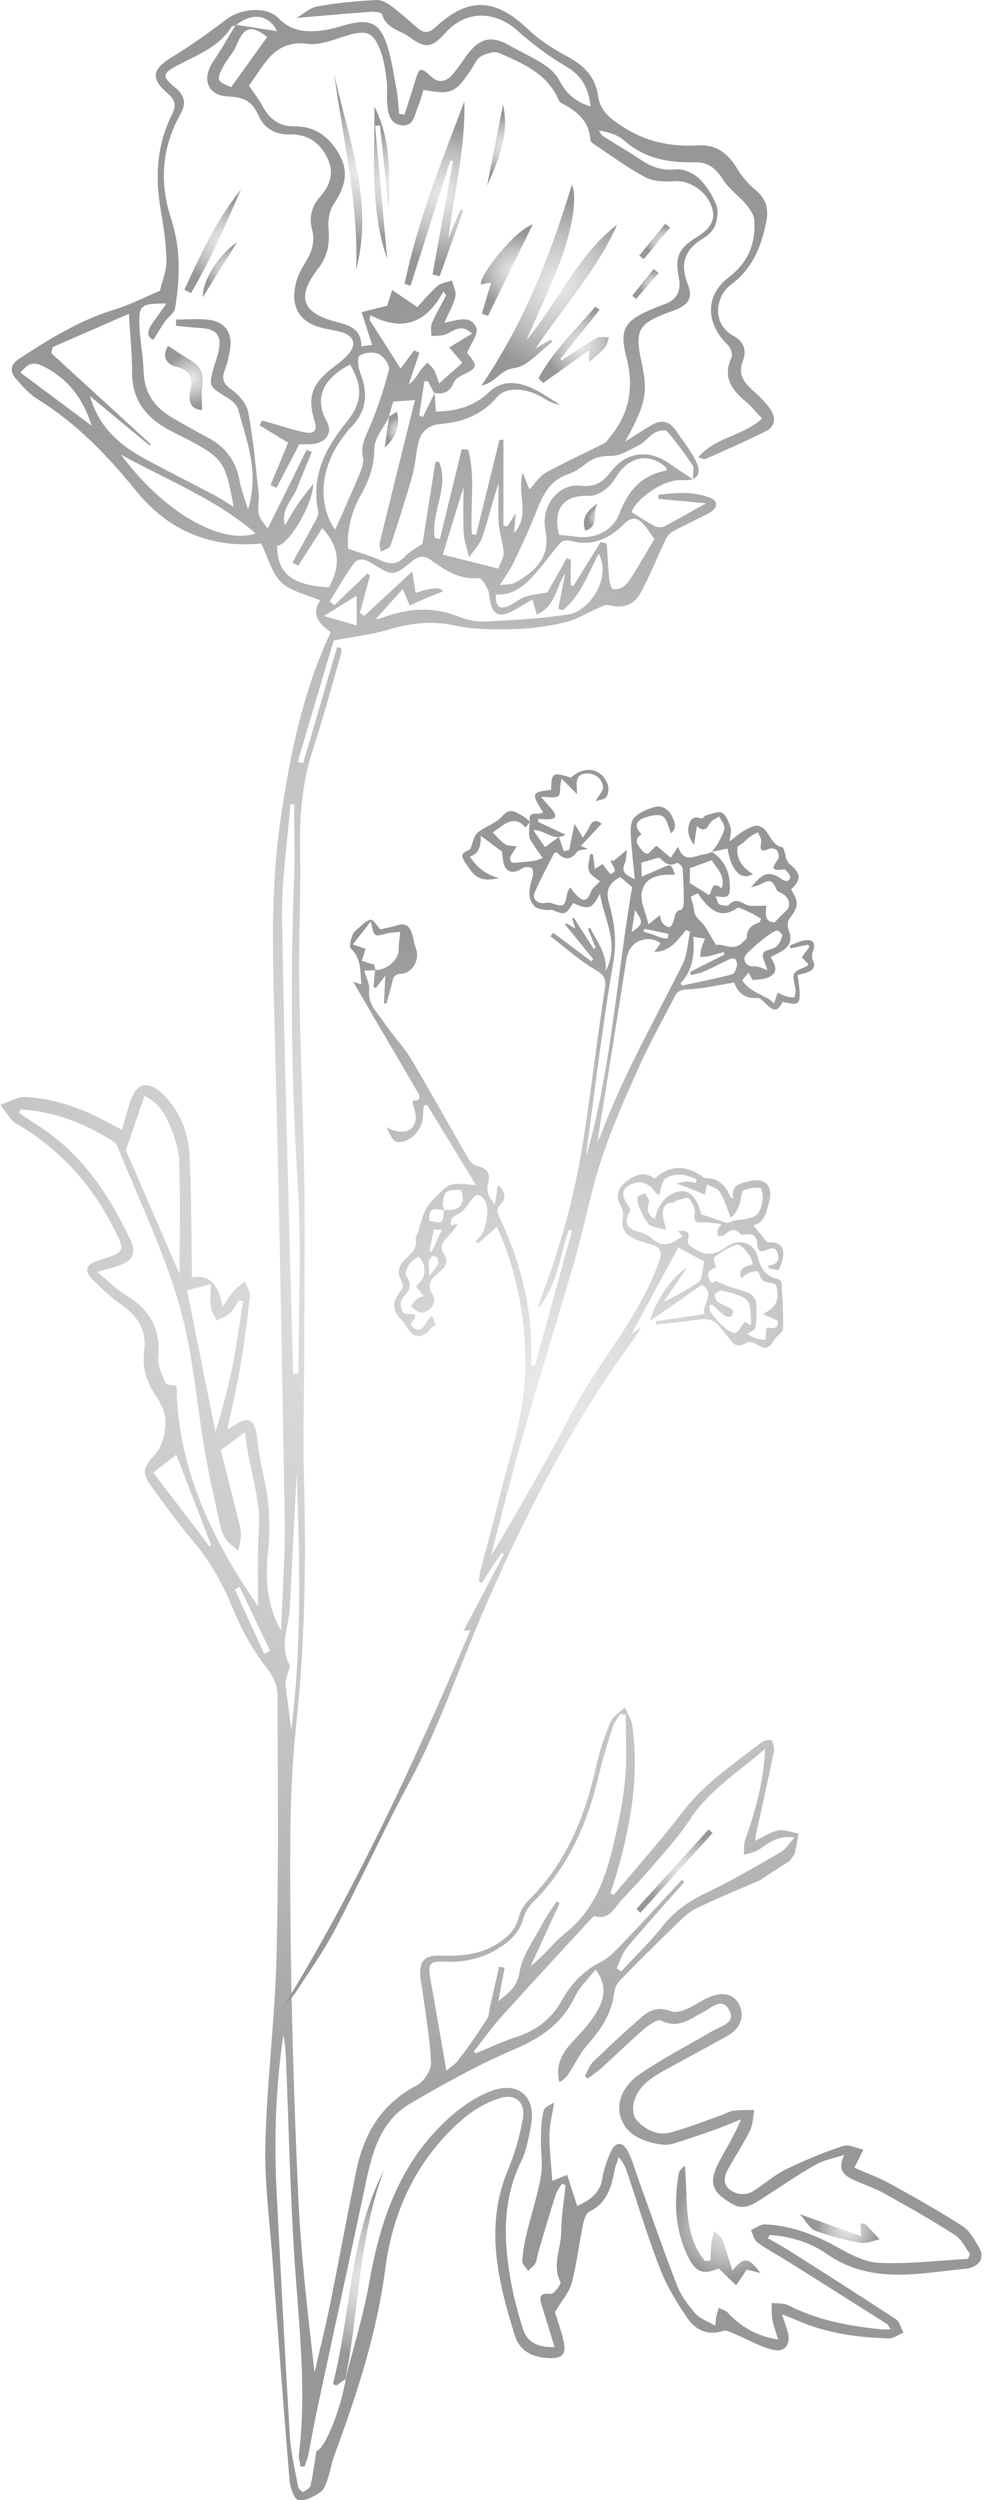 <svg width="82" height="208" viewBox="0 0 82 208" fill="none" xmlns="http://www.w3.org/2000/svg">
<g clip-path="url(#clip0_162_2600)">
<path d="M38.661 8.431C38.751 12.289 37.809 16 37.33 19.81C37.663 19.014 38.004 18.218 38.337 17.43C38.41 17.462 38.483 17.487 38.556 17.519C37.906 19.339 37.248 21.158 36.599 22.985C36.404 22.937 36.2 22.88 36.006 22.831C36.574 19.688 37.151 16.553 37.719 13.409C37.646 13.385 37.565 13.369 37.492 13.345C36.387 16.821 35.283 20.305 34.178 23.781C34.016 23.725 33.845 23.668 33.683 23.619C34.755 18.388 36.761 13.45 38.653 8.447" fill="url(#paint0_radial_162_2600)"/>
<path d="M27.818 6.148C28.98 11.517 31.14 16.78 29.646 22.449C29.857 16.918 28.549 11.574 27.818 6.148Z" fill="url(#paint1_radial_162_2600)"/>
<path d="M44.347 18.681C43.015 21.394 41.821 23.839 40.619 26.283C40.448 26.227 40.278 26.162 40.107 26.105C40.367 25.244 40.627 24.383 40.887 23.506C40.635 23.546 40.334 23.603 40.018 23.66C39.993 22.734 42.974 19.079 44.347 18.673" fill="url(#paint2_radial_162_2600)"/>
<path d="M31.173 8.869C32.521 11.525 32.456 14.384 32.351 17.251C32.107 14.977 31.872 12.703 31.628 10.437C31.498 10.453 31.368 10.469 31.23 10.477C31.563 14.173 31.904 17.86 32.237 21.556C30.791 17.406 31.206 13.125 31.165 8.869" fill="url(#paint3_radial_162_2600)"/>
<path d="M41.878 8.691C42.43 11.168 41.504 13.32 40.546 15.457C40.993 13.198 41.439 10.949 41.878 8.691Z" fill="url(#paint4_radial_162_2600)"/>
<path d="M55.774 18.941C55.043 19.818 54.32 20.695 53.589 21.564C53.468 21.459 53.338 21.361 53.216 21.256C53.939 20.378 54.662 19.501 55.384 18.616C55.514 18.721 55.644 18.827 55.774 18.933" fill="url(#paint5_radial_162_2600)"/>
<path d="M52.632 24.602L54.419 22.376C54.557 22.49 54.703 22.612 54.841 22.726C54.208 23.44 53.582 24.155 52.949 24.87C52.843 24.78 52.738 24.683 52.624 24.594" fill="url(#paint6_radial_162_2600)"/>
<path d="M15.351 24.106C16.674 21.199 18.023 18.299 20.061 15.757C18.786 18.689 17.527 21.637 15.895 24.391C15.716 24.293 15.529 24.204 15.351 24.106Z" fill="url(#paint7_radial_162_2600)"/>
<path d="M19.737 20.143C18.82 21.613 17.902 23.083 16.878 24.732C16.83 23.432 18.08 21.32 19.737 20.143Z" fill="url(#paint8_radial_162_2600)"/>
<path d="M28.753 197.953C29.435 195.232 30.28 192.543 30.759 189.79C31.701 184.437 33.464 179.532 37.728 175.893C38.654 175.105 39.734 174.398 40.863 173.968C43.153 173.107 44.64 174.407 44.209 176.803C44.022 177.826 43.836 178.89 43.389 179.808C41.748 183.162 41.927 186.622 42.593 190.123C42.82 191.333 43.153 192.527 43.519 193.705C43.876 194.858 44.745 195.305 46.167 195.264C45.801 194.087 45.476 193.006 45.143 191.926C44.94 191.268 44.737 190.7 45.866 190.838C46.102 190.87 46.743 190.017 46.654 189.847C45.939 188.434 46.711 187.069 46.719 185.696C46.719 184.397 46.955 183.097 47.084 181.798C46.979 181.757 46.873 181.717 46.776 181.668C46.589 181.993 46.345 182.301 46.24 182.642C45.736 184.226 45.273 185.818 44.802 187.41C44.713 187.703 44.705 188.036 44.559 188.304C44.428 188.547 44.169 188.718 43.966 188.921C43.795 188.653 43.462 188.377 43.478 188.125C43.519 187.361 43.657 186.598 43.836 185.851C44.217 184.242 44.753 182.659 45.03 181.034C45.208 180.003 44.997 178.906 45.03 177.842C45.046 177.079 45.07 176.291 45.265 175.56C45.346 175.268 45.882 175.089 46.134 174.91C45.98 175.934 45.744 176.762 45.744 177.599C45.744 178.931 45.899 180.255 45.98 181.44C46.264 181.327 46.735 181.132 47.214 180.937C47.491 181.781 47.759 182.626 48.051 183.528C48.944 183.105 49.927 182.586 50.147 181.213C50.268 180.458 50.536 179.71 50.845 179.012C51.219 178.167 51.836 178.135 52.266 178.963C52.656 179.71 52.867 180.547 53.16 181.343C54.224 184.283 55.239 187.248 56.376 190.164C56.701 191.008 57.294 191.78 57.895 192.47C58.261 192.893 58.878 193.096 59.544 193.485C59.593 193.047 59.593 192.876 59.633 192.714C59.69 192.47 59.771 192.235 59.836 191.999C60.088 192.129 60.397 192.202 60.575 192.389C61.761 193.632 62.98 194.338 64.783 194.639C64.596 194.022 64.401 193.518 64.303 192.998C64.222 192.543 64.255 192.064 64.238 191.593C64.71 191.65 65.237 191.585 65.635 191.788C68.056 193.031 70.671 193.51 73.335 193.786C73.555 193.81 73.782 193.786 74.147 193.786C73.993 193.559 73.936 193.404 73.831 193.339C71.094 191.601 68.356 189.871 65.611 188.149C64.766 187.613 63.873 187.15 63.061 186.565C62.776 186.354 62.687 185.875 62.508 185.526C62.906 185.355 63.321 185.03 63.719 185.055C65.806 185.152 67.698 185.851 69.534 186.858C70.671 187.483 71.93 188.198 73.165 188.255C75.634 188.369 78.119 188.06 80.597 187.922C80.645 187.784 80.694 187.638 80.743 187.499C80.337 186.972 80.036 186.281 79.516 185.948C77.608 184.73 75.634 183.601 73.652 182.504C72.807 182.033 71.881 181.725 71.004 181.327C70.168 180.945 69.729 180.409 70.281 179.28C69.477 179.54 68.6 179.686 67.877 180.1C66.269 181.018 64.75 182.082 63.183 183.073C62.484 183.511 61.802 183.861 60.925 183.341C59.252 182.358 58.951 181.595 59.869 179.84C60.453 178.711 61.152 177.639 61.688 176.315C60.965 176.608 60.259 176.916 59.528 177.176C58.366 177.59 57.197 177.98 56.019 178.346C55.694 178.443 55.32 178.451 54.987 178.403C53.493 178.183 52.072 177.574 51.649 176.08C51.251 174.683 52.096 173.351 53.209 172.587C55.174 171.239 57.31 170.134 59.381 168.932C60.08 168.526 61.298 168.291 60.681 167.186C60.104 166.146 59.227 167.032 58.577 167.373C57.456 167.966 56.482 168.81 55.044 168.104C54.752 167.958 54.045 168.429 53.663 168.77C52.429 169.826 51.267 170.963 50.065 172.051C49.708 172.368 49.31 172.636 48.928 172.92C48.847 172.855 48.766 172.79 48.684 172.725C48.92 172.319 49.066 171.824 49.391 171.515C50.723 170.224 52.088 168.965 53.485 167.746C54.151 167.17 54.931 166.942 55.856 167.324C56.206 167.47 56.742 167.324 57.132 167.154C57.773 166.885 58.342 166.463 58.975 166.179C60.137 165.659 61.063 165.878 61.517 166.731C62.029 167.698 61.68 168.737 60.567 169.363C58.748 170.386 56.904 171.361 55.077 172.376C54.013 172.977 53.038 173.716 52.746 174.975C52.648 175.414 52.721 176.072 52.997 176.38C53.745 177.217 54.768 177.712 55.913 177.387C57.318 176.989 58.683 176.453 60.072 175.966C60.405 175.852 60.713 175.649 61.046 175.601C61.623 175.527 62.208 175.552 62.793 175.536C62.687 176.104 62.687 176.73 62.444 177.233C61.899 178.338 61.209 179.377 60.608 180.458C60.072 181.4 60.332 182.131 61.339 182.464C61.712 182.586 62.257 182.545 62.59 182.35C63.556 181.781 64.393 180.986 65.392 180.498C66.935 179.735 68.543 179.077 70.176 178.533C70.655 178.37 71.313 178.719 71.881 178.833C71.654 179.288 71.418 179.751 71.126 180.344C72.06 180.758 73.108 181.124 74.058 181.652C76.113 182.781 78.16 183.934 80.125 185.201C80.734 185.591 81.149 186.346 81.522 187.012C81.953 187.759 81.66 188.352 80.84 188.653C80.767 188.677 80.694 188.71 80.621 188.718C76.617 189.091 72.572 190.123 68.844 187.524C67.439 186.541 65.798 186.062 64.084 185.932C64.035 186.029 63.978 186.119 63.93 186.216C64.531 186.557 65.14 186.882 65.725 187.256C68.689 189.14 71.654 191.016 74.586 192.949C74.903 193.161 75.008 193.689 75.203 194.062C74.805 194.233 74.399 194.549 74.009 194.541C71.41 194.468 68.844 194.127 66.431 193.071C66.058 192.909 65.684 192.771 65.099 192.543C65.311 193.185 65.473 193.607 65.587 194.038C65.847 195.061 65.335 195.735 64.311 195.484C63.248 195.215 62.265 194.631 61.233 194.208C60.9 194.07 60.494 193.827 60.21 193.916C58.927 194.338 57.911 193.843 57.253 192.893C56.36 191.601 55.523 190.22 54.955 188.767C53.931 186.143 53.119 183.43 52.218 180.758C52.072 180.328 51.917 179.905 51.503 179.467C51.373 179.881 51.202 180.287 51.129 180.709C50.877 182.082 50.463 183.308 49.058 183.999C48.749 184.145 48.603 184.754 48.514 185.177C48.189 186.76 48.01 188.385 47.588 189.944C47.385 190.708 46.792 191.366 46.199 192.357C46.362 192.876 46.687 193.786 46.906 194.712C47.182 195.841 46.833 196.231 45.679 196.182C44.372 196.125 43.275 195.622 42.869 194.33C41.44 189.757 40.311 185.168 42.325 180.425C42.877 179.126 43.251 177.72 43.519 176.323C43.787 174.91 42.926 174.122 41.545 174.577C40.473 174.926 39.417 175.536 38.564 176.267C34.747 179.548 32.708 183.861 32.075 188.75C31.368 194.176 29.679 199.285 27.802 204.361C27.591 204.93 27.51 205.555 27.315 206.124C27.169 206.546 27.023 207.082 26.698 207.309C26.154 207.683 25.423 208.089 24.846 208C24.513 207.951 24.156 206.968 24.107 206.383C23.595 200.259 23.14 194.135 22.686 188.011C22.45 184.77 22.003 181.53 22.093 178.297C22.223 173.123 22.889 167.966 23.019 162.792C23.205 155.563 23.116 148.334 23.108 141.106C23.108 140.212 22.759 139.457 22.133 138.661C21.004 137.223 20.095 135.55 19.396 133.853C18.559 131.822 17.552 129.962 16.139 128.281C14.896 126.811 13.743 125.251 12.622 123.684C11.721 122.425 11.956 122.076 12.947 120.947C13.508 120.313 13.759 119.225 13.776 118.339C13.792 117.592 13.41 116.739 12.963 116.098C12.159 114.944 11.826 113.742 12.005 112.386C12.232 110.688 11.477 109.519 10.129 108.56C9.219 107.919 8.382 107.147 7.619 106.343C6.994 105.685 7.197 105.182 8.074 104.905C10.575 104.118 10.494 104.158 9.252 101.778C7.4 98.253 4.809 95.492 1.365 93.486C0.813 93.161 0.48 92.446 0.041 91.918C0.731 91.691 1.43 91.236 2.112 91.268C4.752 91.39 7.156 92.349 9.446 93.624C9.65 93.737 9.853 93.835 10.153 93.989C10.397 93.161 10.592 92.381 10.852 91.618C11.347 90.131 12.297 89.855 13.451 90.927C14.937 92.308 15.668 94.119 15.774 96.093C15.936 99.025 15.92 101.965 15.969 104.905C15.977 105.352 15.969 105.799 15.969 106.278C17.355 105.986 18.205 106.801 18.519 108.723C18.884 108.203 19.12 107.789 19.429 107.439C19.705 107.123 20.062 106.871 20.379 106.595C20.533 107.001 20.85 107.423 20.809 107.805C20.598 109.762 20.346 111.712 20.013 113.653C19.737 115.318 19.339 116.959 18.933 118.932C19.412 118.632 19.583 118.518 19.753 118.412C20.598 117.893 21.118 118.112 21.321 119.111C21.451 119.753 21.483 120.419 21.597 121.06C21.825 122.352 22.174 123.627 22.304 124.918C22.434 126.169 22.491 127.461 22.344 128.711C22.028 131.44 22.263 133.682 23.4 135.64C23.514 132.448 23.75 129.459 23.701 126.478C23.473 112.751 23.222 99.025 22.856 85.307C22.702 79.581 22.515 73.871 23.352 68.177C24.139 62.849 25.179 57.586 27.535 52.591C26.503 51.884 25.878 51.031 26.665 49.951C25.561 49.472 24.237 49.228 23.425 48.448C22.613 47.677 22.312 46.369 21.743 45.216C17.707 45.614 14.1 44.265 11.323 40.83C8.951 37.898 6.36 35.209 3.119 33.203C2.413 32.764 1.836 32.099 1.284 31.457C0.804 30.904 0.886 30.312 1.544 29.881C4.07 28.224 6.62 26.64 9.552 25.747C10.852 25.349 12.07 24.715 13.313 24.188C13.499 23.392 13.873 22.539 13.857 21.686C13.832 20.273 13.621 18.851 13.378 17.454C12.898 14.709 13.053 12.053 14.312 9.535C14.693 8.78 14.604 8.325 13.954 7.765C12.508 6.53 12.679 5.742 14.279 4.776C15.847 3.817 17.349 2.753 18.811 1.632C20.038 0.69 22.215 0.495 23.197 1.519C24.277 2.648 25.569 2.704 26.942 2.518C27.705 2.412 28.436 2.136 29.191 1.965C30.621 1.64 31.49 1.9 32.042 3.265C32.562 4.556 32.724 5.994 33.001 7.375C33.139 8.065 33.155 8.772 33.228 9.478C33.374 9.495 33.52 9.511 33.675 9.527C33.959 8.642 34.252 7.765 34.52 6.871C34.917 5.539 34.974 5.531 35.949 6.416C36.574 6.977 37.2 6.741 37.679 6.197C38.183 5.612 38.581 4.938 39.068 4.337C40.026 3.143 41.001 2.989 42.325 3.736C43.332 4.304 44.388 4.784 45.346 5.409C45.85 5.734 46.329 6.221 46.597 6.749C47.15 7.813 47.962 8.496 49.164 8.853C49.001 7.415 48.498 6.335 47.166 5.555C45.72 4.702 44.339 3.679 43.088 2.558C41.18 0.853 38.743 0.853 37.062 2.753C35.973 3.98 35.413 4.061 34.121 3.102C33.326 2.51 32.14 2.388 31.807 1.186C31.766 1.039 31.189 0.958 30.865 0.983C28.891 1.121 26.917 1.307 24.684 1.494C25.325 1.121 25.837 0.625 26.414 0.536C28.014 0.235 29.679 0.097 31.336 -0C31.742 -0.025 32.221 0.235 32.57 0.495C33.342 1.072 34.057 1.73 34.788 2.355C35.332 2.818 35.77 2.721 36.29 2.233C38.987 -0.276 41.245 -0.155 43.941 2.42C44.908 3.338 46.077 4.085 47.255 4.711C48.62 5.442 49.562 6.4 49.781 7.943C49.96 9.218 50.756 9.836 51.803 10.518C53.793 11.826 55.889 12.224 58.187 12.094C59.666 12.012 60.632 12.808 61.371 14.035C61.761 14.677 62.265 15.277 62.841 15.757C63.735 16.504 64.035 17.276 63.784 18.486C63.353 20.565 62.655 22.328 60.86 23.676C59.536 24.667 59.219 26.957 61.103 27.972C61.948 28.427 62.175 29.183 61.834 30.052C61.436 31.067 61.867 31.741 62.581 32.391C63.15 32.903 63.719 33.447 64.149 34.072C64.604 34.722 64.539 35.485 63.776 35.867C62.119 36.696 60.413 37.435 58.724 38.19C58.626 38.231 58.456 38.125 58.123 38.044C59.568 36.346 61.826 36.298 63.443 34.819C62.963 34.316 62.541 33.788 62.037 33.365C60.868 32.391 60.145 31.343 60.9 29.743C61.022 29.491 60.819 28.915 60.575 28.687C58.772 26.957 58.658 24.61 60.632 23.099C62.313 21.816 62.923 20.24 62.793 18.291C62.76 17.82 62.37 17.324 62.037 16.926C61.461 16.244 60.673 15.708 60.202 14.961C59.609 14.019 58.959 13.466 57.798 13.499C55.67 13.556 53.655 13.19 51.966 11.696C51.422 11.216 50.666 10.989 49.854 10.859C49.968 11.021 50.057 11.225 50.212 11.33C51.308 12.029 52.437 12.687 53.517 13.401C54.362 13.954 55.199 14.197 56.246 14.092C56.864 14.027 57.676 14.368 58.147 14.806C58.78 15.391 59.284 16.195 59.617 17.008C59.82 17.495 59.731 18.21 59.544 18.738C59.389 19.168 58.959 19.582 58.545 19.826C56.993 20.752 56.587 21.946 57.261 23.651C57.708 24.78 57.31 25.357 56.181 25.804C56.003 25.877 55.816 25.934 55.637 25.999C53.136 26.933 52.835 27.477 53.395 30.06C53.964 32.667 53.793 33.552 52.047 36.736C52.9 36.2 53.558 35.77 54.232 35.372C55.02 34.901 55.71 35.006 56.246 35.786C56.815 36.614 57.448 37.41 57.903 38.296C58.496 39.457 58.033 40.05 56.742 39.944C55.426 39.831 53.111 41.309 52.567 42.6C53.217 42.998 53.842 43.429 54.516 43.778C54.736 43.892 55.109 43.884 55.328 43.778C56.384 43.234 57.416 42.625 58.772 41.869C57.261 41.731 56.027 41.618 54.8 41.504C54.809 41.39 54.817 41.276 54.833 41.155C56.271 41 57.733 40.854 59.138 41.423C59.828 41.699 59.755 42.292 59.008 42.69C58.017 43.218 56.993 43.681 56.011 44.217C55.767 44.347 55.548 44.607 55.426 44.858C54.703 46.369 54.102 47.937 53.29 49.391C52.754 50.349 51.795 50.65 50.666 50.341C50.398 50.268 50.025 50.495 49.716 50.625C48.823 51.007 47.97 51.567 47.044 51.778C45.663 52.095 44.225 52.306 42.804 52.339C41.155 52.38 39.458 52.388 37.866 52.038C35.916 51.616 34.138 51.843 32.286 52.396C30.986 52.786 29.614 52.932 27.778 53.281C26.877 56.327 25.829 59.852 24.789 63.369C24.935 63.417 25.09 63.458 25.236 63.499C26.178 60.274 27.12 57.058 28.062 53.833C28.168 53.858 28.282 53.874 28.387 53.898C28.387 54.053 28.444 54.215 28.404 54.353C27.624 57.066 26.885 59.787 26.016 62.475C25.13 65.204 24.927 67.974 24.984 70.825C25.057 74.496 24.854 78.167 24.911 81.838C24.992 87.288 25.252 92.73 25.333 98.172C25.407 103.078 25.333 107.984 25.325 112.889C25.317 116.179 25.212 119.46 25.301 122.75C25.488 129.637 25.407 136.484 24.667 143.364C24.099 148.651 24.131 154.02 24.18 159.356C24.245 167.089 24.472 174.821 24.822 182.545C25.041 187.483 25.61 192.397 26.186 197.368C26.625 195.467 27.104 193.575 27.486 191.658C28.233 187.987 28.907 184.299 29.654 180.628C30.28 177.525 31.742 175.032 34.682 173.497C35.275 173.188 35.908 172.238 35.884 171.613C35.787 169.501 35.405 167.413 35.129 165.31C35.088 165.001 34.999 164.701 34.983 164.4C34.909 163.166 35.332 162.662 36.591 162.694C38.199 162.735 39.75 162.678 41.196 161.825C42.13 161.273 42.885 160.648 43.178 159.535C43.308 159.031 43.592 158.503 43.958 158.138C47.133 155.035 48.693 151.153 49.635 146.921C49.911 145.687 50.317 144.46 50.804 143.299C51.016 142.795 51.592 142.454 52.007 142.04C52.226 142.535 52.567 143.023 52.64 143.542C53.257 147.928 52.445 152.16 51.194 156.343C51.081 156.733 50.943 157.115 50.812 157.496C50.902 157.553 50.991 157.61 51.081 157.659C53.005 155.36 55.012 153.118 56.831 150.739C58.65 148.351 61.095 146.726 63.418 144.939C63.621 144.785 64.157 144.696 64.222 144.793C64.393 145.037 64.482 145.435 64.425 145.727C63.954 148.034 63.434 150.324 62.931 152.623C62.898 152.769 62.898 152.915 62.866 153.143C63.556 152.818 64.141 152.404 64.791 152.282C65.319 152.184 65.912 152.444 66.48 152.542C66.383 153.07 66.31 153.614 66.171 154.134C66.106 154.377 65.895 154.58 65.749 154.808C64.913 155.352 64.076 155.888 63.248 156.432C61.477 157.204 59.69 157.927 57.952 158.771C57.31 159.08 56.774 159.632 56.246 160.144C54.671 161.671 53.111 163.214 51.576 164.79C51.332 165.042 51.17 165.448 51.129 165.797C50.918 167.487 50.065 168.81 48.953 170.053C48.303 170.784 47.88 171.702 47.336 172.522C47.15 172.798 46.906 173.042 46.565 173.229C46.24 171.913 46.719 170.906 47.547 169.988C48.222 169.249 48.936 168.526 49.48 167.698C50.22 166.561 50.691 165.318 49.578 163.848C48.977 164.628 48.254 165.302 47.856 166.13C46.792 168.323 45.078 169.533 42.853 170.475C39.856 171.743 36.989 173.351 34.17 174.991C31.726 176.413 31.011 178.947 30.467 181.538C29.11 187.954 27.705 194.363 26.332 200.779C26.089 201.9 25.91 203.037 25.683 204.166C25.61 204.523 25.463 204.865 25.35 205.206C25.236 205.206 25.13 205.198 25.017 205.19C24.968 204.857 24.846 204.507 24.887 204.19C25.536 198.822 24.887 193.485 24.529 188.133C24.156 182.545 24.042 176.941 23.806 171.345C23.774 170.654 23.717 169.964 23.595 169.281C22.929 173.724 22.807 178.191 23.043 182.667C23.392 189.343 23.725 196.011 24.131 202.688C24.221 204.093 24.562 205.49 24.822 206.887C24.854 207.058 25.171 207.342 25.22 207.318C25.463 207.188 25.805 207.001 25.853 206.781C26.064 205.864 26.178 204.913 26.34 203.914C26.982 203.768 28.265 200.828 28.785 197.945L28.745 197.985L28.753 197.953ZM19.664 2.087C19.526 2.144 19.323 2.152 19.258 2.258C18.202 3.931 16.415 4.573 14.783 5.433C13.532 6.091 13.451 6.351 14.572 7.277C15.416 7.968 15.522 8.625 14.986 9.568C13.451 12.321 13.272 15.221 14.247 18.201C15.051 20.654 14.994 23.156 14.572 25.658C14.507 26.039 14.027 26.34 13.767 26.705C13.451 27.152 13.166 27.623 12.76 28.273C12.2 28.037 12.232 27.526 12.687 26.892C13.045 26.389 13.402 25.885 13.849 25.252C11.713 25.252 11.542 25.373 11.607 27.103C11.656 28.37 11.916 29.637 11.956 30.904C12.013 32.675 12.858 33.894 14.336 34.746C15.303 35.307 16.277 35.867 17.276 36.387C18.787 37.183 19.68 38.385 19.965 40.083C20.078 40.765 20.355 41.415 20.647 42.389C21.613 39.23 20.517 36.671 19.835 34.08C19.729 33.69 19.299 33.317 18.917 33.081C17.357 32.131 17.341 32.147 17.853 30.393C17.942 30.092 18.04 29.8 18.121 29.508C18.551 27.924 18.121 27.347 16.505 27.274C15.887 27.241 15.27 27.16 14.645 27.103C14.645 26.933 14.661 26.754 14.661 26.584C15.579 26.584 16.505 26.494 17.406 26.608C18.722 26.779 19.355 27.688 19.16 28.996C19.071 29.605 18.933 30.222 18.714 30.791C18.438 31.522 18.584 31.928 19.266 32.407C19.883 32.846 20.533 33.585 20.663 34.283C21.085 36.509 21.28 38.775 21.532 41.025C21.597 41.593 21.427 42.202 21.54 42.755C21.63 43.185 22.003 43.551 22.279 43.981C23.051 42.422 23.709 41.106 24.359 39.79C24.749 39.002 25.13 38.206 25.52 37.419C25.666 37.483 25.813 37.548 25.959 37.605C25.544 38.604 25.122 39.603 24.732 40.611C24.359 41.569 23.368 42.332 23.717 43.705C24.123 43.023 24.424 42.487 24.765 41.975C25.114 41.463 25.512 40.984 26.081 40.245C26.016 42.137 23.904 45.476 23.067 45.394C23.075 47.709 24.326 48.708 27.388 48.863C28.404 46.995 28.241 45.468 26.828 43.941C26.154 44.996 25.488 46.036 24.822 47.076C24.659 46.986 24.497 46.889 24.343 46.8C24.927 45.752 25.52 44.712 26.081 43.656C26.267 43.307 26.552 42.868 26.487 42.535C25.894 39.636 27.055 37.321 28.802 35.177C30.158 33.504 30.247 32.22 29.143 30.328C27.234 31.319 25.983 32.83 27.21 35.079C27.746 36.062 27.072 36.882 25.91 36.956C25.569 36.972 25.22 36.956 24.919 36.956C24.269 38.198 23.644 39.392 23.019 40.586L22.523 40.359C23.019 39.157 23.522 37.955 23.985 36.826C23.165 36.33 22.385 35.859 21.613 35.388C21.678 35.25 21.752 35.12 21.817 34.982C22.198 35.087 22.58 35.201 22.962 35.315C23.782 35.542 24.586 35.827 25.415 35.973C26.048 36.086 26.454 35.916 26.194 35.063C25.569 33.024 25.959 31.96 27.656 30.628C28.144 30.247 28.663 29.881 29.045 29.41C29.687 28.638 29.459 27.964 28.501 27.656C28.022 27.501 27.518 27.436 27.031 27.331C25 26.9 24.164 25.649 24.619 23.611C24.749 23.026 25.041 22.449 25.366 21.93C25.918 21.044 26.267 20.167 25.975 19.087C25.707 18.104 25.934 17.17 26.633 16.382C27.502 15.408 27.859 14.36 27.226 13.093C26.56 11.777 25.536 11.143 24.058 11.184C22.897 11.216 21.963 10.64 21.532 9.633C21.029 8.463 20.314 8.073 19.063 8.033C17.276 7.968 16.748 6.603 17.764 5.092C18.421 4.11 19.014 3.078 19.632 2.063C20.793 2.241 21.955 2.42 23.067 2.591C22.377 1.226 21.037 0.999 19.648 2.087M36.152 32.724L35.632 31.725C35.535 31.725 35.429 31.725 35.332 31.717C35.185 32.659 35.039 33.609 34.893 34.551C34.999 34.6 35.096 34.649 35.202 34.698C35.34 34.413 35.486 34.121 35.624 33.837C35.811 33.455 35.998 33.073 36.185 32.691C36.217 33.211 36.249 33.731 36.282 34.243C38.004 34.202 39.482 33.812 40.709 32.626C41.773 31.603 43.064 31.741 44.291 32.293C45.111 32.667 45.85 33.211 46.63 33.674C46.02 33.601 45.549 33.292 45.07 33.016C43.763 32.269 42.13 32.155 41.391 33.024C40.108 34.535 38.491 35.128 36.615 35.282C35.648 35.364 35.039 35.932 34.828 36.85C34.617 37.752 34.576 38.694 34.325 39.579C33.772 41.536 33.155 43.478 32.505 45.411C32.424 45.638 31.977 45.744 31.701 45.906C31.669 45.638 31.555 45.346 31.62 45.102C32.578 41.195 33.553 37.288 34.544 33.284C33.764 33.341 33.285 33.374 32.741 33.406C32.619 33.812 32.497 34.251 32.367 34.689L32.4 34.657C31.961 35.542 31.173 36.428 31.165 37.313C31.149 38.791 30.718 40.001 30.012 41.236C29.183 42.69 28.875 44.298 28.972 45.646C30.044 46.02 30.873 46.247 31.636 46.596C32.432 46.962 33.049 47.011 33.707 46.296C34.121 45.833 34.739 45.541 35.169 45.248C35.535 42.95 35.892 40.692 36.249 38.426C36.355 38.426 36.453 38.426 36.558 38.426C37.427 40.537 35.843 42.649 36.201 44.761C36.339 44.793 36.477 44.818 36.615 44.85C37.224 42.357 37.833 39.863 38.443 37.362C38.621 37.378 38.8 37.402 38.987 37.427C39.588 39.717 39.125 42.121 39.287 44.452C39.401 44.468 39.523 44.485 39.636 44.493C40.286 41.861 40.928 39.222 41.578 36.59C41.691 36.59 41.805 36.59 41.911 36.59V43.754C42.024 43.754 42.138 43.77 42.252 43.778C42.431 43.494 42.609 43.21 42.934 42.69C42.877 43.396 42.845 43.819 42.804 44.339C44.169 42.844 43.015 41.106 43.511 39.319C43.771 39.953 43.917 40.326 44.079 40.716C44.55 40.221 44.908 39.611 45.444 39.319C47.044 38.442 48.709 37.687 50.333 36.866C50.48 36.793 50.569 36.598 50.683 36.468C52.388 34.495 52.803 32.277 52.153 29.759C51.552 27.42 51.966 26.722 54.135 25.779C54.492 25.625 54.849 25.471 55.215 25.349C56.309 24.992 56.742 24.247 56.514 23.115C56.165 21.377 56.506 20.646 57.976 19.745C58.821 19.217 59.609 18.535 59.308 17.414C58.918 15.919 57.408 14.985 56.141 15.075C55.337 15.131 54.394 15.107 53.712 14.742C52.226 13.954 50.861 12.93 49.448 11.996C49.326 11.915 49.156 11.777 49.148 11.655C49.058 10.063 48.01 9.235 46.735 8.577C46.638 8.528 46.556 8.414 46.508 8.317C45.566 6.116 43.519 5.279 41.553 4.41C41.155 4.231 40.465 4.451 40.035 4.694C39.669 4.897 39.474 5.409 39.214 5.799C37.931 7.74 37.525 7.911 35.259 7.472C35.112 7.935 34.999 8.422 34.796 8.869C34.503 9.535 34.446 10.591 33.399 10.421C32.359 10.258 32.27 9.275 32.221 8.406C32.188 7.87 32.27 7.318 32.197 6.782C32.099 5.986 32.002 5.165 31.742 4.41C31.108 2.631 30.548 2.445 28.737 3.005C27.721 3.322 26.617 3.777 25.618 3.647C24.034 3.444 22.994 4.012 22.117 5.149C21.589 5.84 21.118 6.579 20.728 7.139C21.167 7.781 21.549 8.244 21.825 8.772C22.393 9.852 23.197 10.526 24.472 10.51C26.251 10.485 27.437 11.387 28.274 12.906C29.102 14.417 28.647 15.684 27.77 16.999C27.413 17.535 27.291 18.356 27.348 19.022C27.453 20.24 27.299 21.296 26.527 22.287C24.643 24.699 25.098 26.031 28.054 26.795C29.126 27.071 30.093 27.396 30.085 28.809C30.523 28.752 30.881 28.703 30.978 28.695C30.678 27.761 30.393 26.86 30.101 25.966C30.84 25.779 31.579 25.601 32.229 25.438C32.351 25.065 32.497 24.594 32.643 24.122C33.293 24.561 33.935 25.008 34.739 25.552C35.153 25.105 35.738 24.399 36.42 23.79C36.721 23.521 37.216 23.481 37.622 23.335C37.728 23.781 38.012 24.269 37.915 24.667C37.736 25.39 37.338 26.064 36.997 26.843C38.02 26.681 39.165 26.129 39.653 27.266C39.856 27.737 39.206 28.573 38.889 29.369C39.831 30.506 39.807 30.588 38.272 31.319C38.061 31.424 37.842 31.652 37.752 31.871C37.452 32.626 36.907 32.821 36.176 32.691M1.722 92.292C1.674 92.381 1.625 92.47 1.576 92.568C2.072 92.909 2.559 93.258 3.062 93.575C6.717 95.857 9 99.269 10.819 103.045C11.404 104.264 11.087 104.889 9.779 105.336C9.317 105.49 8.837 105.596 8.082 105.799C8.983 106.546 9.65 107.253 10.454 107.732C12.46 108.926 13.402 110.55 13.175 112.93C13.11 113.629 13.524 114.384 13.784 115.082C13.832 115.204 14.239 115.196 14.701 115.294C14.775 122.189 17.715 128.183 21.475 133.617C21.475 132.196 21.467 130.596 21.475 128.988C21.483 127.834 21.654 126.673 21.524 125.544C21.345 123.984 20.939 122.441 20.647 120.898C20.541 120.346 20.485 119.785 20.395 119.16C19.656 119.704 19.023 120.167 18.381 120.638C18.828 122.417 19.307 124.285 19.77 126.153C19.892 126.64 20.054 127.136 20.062 127.623C20.07 128.086 19.916 128.549 19.827 129.012C19.485 128.703 19.087 128.443 18.819 128.078C18.576 127.745 18.421 127.314 18.332 126.908C17.893 124.91 17.439 122.92 17.081 120.906C16.358 116.764 16.074 112.5 14.905 108.495C13.597 103.996 11.518 99.715 9.763 95.338C9.698 95.175 9.536 95.029 9.381 94.931C7.026 93.445 4.508 92.454 1.714 92.3M39.458 170.662C39.498 170.719 39.547 170.776 39.588 170.833C40.717 170.37 41.821 169.842 42.975 169.468C44.648 168.932 45.899 167.974 46.76 166.439C47.523 165.066 48.547 163.962 50 163.23C50.699 162.881 51.284 162.248 51.836 161.671C53.501 159.933 55.125 158.154 56.758 156.392C56.831 156.457 56.896 156.522 56.969 156.578C55.369 158.39 53.745 160.185 52.185 162.037C51.787 162.516 51.608 163.174 51.324 163.75C51.454 163.832 51.584 163.921 51.714 164.01C52.908 162.719 54.183 161.492 55.272 160.12C56.271 158.861 57.513 158.081 58.943 157.399C61.022 156.408 63.02 155.222 65.018 154.069C65.4 153.849 65.652 153.411 66.147 152.875C64.701 152.631 63.978 153.386 63.15 153.89C62.793 154.109 62.338 154.182 61.924 154.321C61.956 153.898 61.907 153.443 62.037 153.062C62.866 150.698 63.564 148.318 63.686 145.5C61.396 147.49 58.992 148.96 57.416 151.405C56.563 152.72 55.483 153.898 54.459 155.092C53.582 156.124 52.656 157.106 51.73 158.089C51.129 158.731 50.748 159.746 49.521 159.421C49.399 159.389 49.172 159.673 49.017 159.844C46.605 162.459 44.185 165.066 41.805 167.706C40.96 168.64 40.229 169.679 39.441 170.67M37.167 172.254C37.452 172.019 37.882 171.759 38.158 171.393C38.995 170.281 39.791 169.143 40.538 167.974C40.733 167.665 40.725 167.227 40.814 166.853C41.058 165.773 41.31 164.692 41.553 163.612C41.708 163.645 41.854 163.677 42.008 163.718C41.83 164.644 41.659 165.562 41.48 166.487C42.317 165.821 43.056 165.318 43.251 164.059C43.478 162.646 44.477 161.338 45.176 160.006C45.517 159.372 45.947 158.78 46.337 158.17C46.419 158.227 46.508 158.276 46.589 158.333C45.785 160.079 44.981 161.825 44.177 163.564C45.265 162.719 46.053 161.63 47.06 160.826C49.602 158.804 50.512 155.969 51.178 153.005C51.56 151.307 51.901 149.593 52.055 147.863C52.201 146.142 52.088 144.395 52.088 142.657C51.933 142.641 51.779 142.617 51.625 142.6C51.422 142.95 51.146 143.283 51.024 143.656C50.609 144.939 50.187 146.231 49.887 147.547C48.936 151.616 47.344 155.328 44.315 158.317C43.974 158.65 43.697 159.129 43.568 159.592C43.251 160.77 42.471 161.484 41.48 162.102C40.075 162.979 38.572 163.271 36.94 163.198C35.746 163.149 35.608 163.393 35.819 164.579C36.266 167.08 36.696 169.582 37.159 172.254M4.378 28.882C4.346 29.053 4.305 29.215 4.273 29.386C7.034 31.912 9.796 34.429 12.549 36.956C12.517 36.988 12.484 37.029 12.452 37.061C10.876 35.762 9.308 34.462 7.489 32.951C8.147 35.225 9.552 36.801 11.997 38.133C13.962 39.205 15.969 40.204 17.95 41.252C18.438 41.512 18.884 41.821 19.445 42.162C18.803 38.507 18.551 38.125 15.831 36.671C15.213 36.346 14.58 36.054 13.97 35.713C12.111 34.689 10.99 33.227 10.998 30.986C10.998 29.459 10.835 27.94 10.73 26.104C8.529 27.071 6.458 27.972 4.386 28.874M44.323 49.87C43.844 50.154 43.446 50.389 43.056 50.625C41.48 51.551 40.912 51.218 40.717 49.431C40.66 48.936 40.099 48.067 39.84 48.091C38.256 48.237 37.078 47.466 35.916 46.621C35.364 46.223 34.901 46.207 34.365 46.645C32.773 47.945 32.716 47.961 30.946 46.864C30.377 46.507 29.817 46.369 29.419 46.921C28.704 47.912 28.103 48.992 27.453 50.032C27.583 50.138 27.713 50.243 27.835 50.349C28.753 49.472 29.663 48.595 30.58 47.717C30.653 47.774 30.727 47.823 30.8 47.88C30.515 48.919 30.239 49.959 29.963 50.991C30.085 51.072 30.207 51.153 30.32 51.242C31.587 50.073 32.846 48.903 34.316 47.547C34.438 48.327 34.52 48.83 34.601 49.334C35.911 48.873 36.675 48.827 36.891 49.196C36.412 49.391 35.925 49.577 35.445 49.78C34.999 49.967 34.552 50.17 34.105 50.373C33.935 49.959 33.756 49.553 33.529 49.009C32.757 49.862 32.018 50.682 31.303 51.47C31.279 51.47 31.36 51.51 31.425 51.494C31.579 51.47 31.726 51.421 31.872 51.372C33.975 50.593 36.063 50.446 38.199 51.307C38.865 51.575 39.636 51.746 40.351 51.705C42.69 51.584 45.046 51.47 47.352 51.112C48.92 50.869 50.959 48.27 49.846 46.052C48.953 47.725 48.352 49.569 46.841 50.779C46.719 50.731 46.597 50.69 46.475 50.641C46.67 49.659 46.857 48.676 47.052 47.693C46.288 48.822 46.28 50.422 44.688 51.129C44.559 50.666 44.461 50.349 44.331 49.878M10.486 95.711C11.851 98.838 13.345 102.282 14.953 106.002C14.953 102.672 15.01 99.667 14.921 96.661C14.896 95.719 14.588 94.753 14.239 93.867C13.816 92.803 13.272 91.764 12.021 91.179C11.526 92.641 11.055 94.022 10.478 95.719M24.407 114.27C24.554 114.27 24.7 114.27 24.846 114.27C24.846 108.983 25.114 103.679 24.781 98.408C24.253 89.985 24.156 81.579 24.481 73.156C24.562 71.085 24.489 69.005 24.489 66.926L24.172 66.91C23.928 70.102 23.425 73.294 23.482 76.478C23.693 89.075 24.083 101.673 24.399 114.27M54.484 44.85C54.2 44.468 53.883 43.941 53.468 43.51C52.997 43.023 52.526 43.023 51.982 43.567C50.764 44.801 49.326 45.492 47.515 44.996C47.263 44.931 46.841 44.964 46.687 45.135C46.086 45.792 45.566 46.523 44.989 47.214C44.014 48.383 43.032 49.545 41.285 49.464C41.22 50.455 41.578 50.755 42.382 50.389C42.837 50.178 43.227 49.829 43.689 49.659C44.177 49.48 44.721 49.447 45.566 49.293C45.972 48.578 46.573 47.506 47.182 46.434C47.296 46.483 47.409 46.523 47.515 46.572V48.692C47.58 48.716 47.653 48.741 47.718 48.773C48.481 47.547 49.237 46.32 50 45.094C50.171 45.135 50.342 45.183 50.512 45.224C50.577 46.231 50.626 47.246 50.723 48.253C50.748 48.522 50.886 48.976 51.048 49.009C51.332 49.066 51.73 48.952 51.958 48.757C52.275 48.497 52.518 48.123 52.737 47.758C53.282 46.881 53.801 45.979 54.468 44.858M27.892 44.095C28.566 42.56 29.265 41.033 29.906 39.49C30.093 39.043 30.312 38.491 30.215 38.052C30.004 37.086 30.41 36.363 30.767 35.534C31.425 33.991 31.961 32.383 32.383 30.75C32.473 30.393 31.945 29.654 31.531 29.451C31.092 29.248 30.345 29.321 29.939 29.589C29.719 29.735 29.817 30.588 29.995 31.035C30.678 32.756 30.515 34.275 29.159 35.615C28.915 35.859 28.712 36.151 28.509 36.428C26.633 38.954 26.43 41.991 27.908 44.079M57.684 39.871C57.684 39.343 57.806 38.945 57.668 38.734C57.01 37.743 56.303 36.777 55.532 35.875C55.402 35.721 54.792 35.835 54.508 35.997C54.045 36.265 53.712 36.761 53.249 37.004C52.486 37.402 51.649 37.93 50.853 37.93C50.008 37.93 49.383 38.084 48.749 38.596C48.335 38.929 47.864 39.262 47.361 39.425C45.858 39.904 45.233 41.065 44.705 42.414C44.136 43.884 43.462 45.321 42.788 46.743C42.504 47.344 42.097 47.888 41.61 48.684C42.211 48.595 42.593 48.635 42.861 48.489C44.493 47.579 45.858 46.369 45.411 44.192C44.981 42.113 46.467 40.196 48.352 40.407C49.554 40.545 50.187 40.115 50.853 39.246C52.169 37.532 54.078 37.353 55.832 38.637C56.336 39.01 56.88 39.335 57.692 39.88M15.571 107.35C16.358 111.273 17.146 115.188 17.934 119.111C18.511 117.267 18.982 115.489 19.347 113.694C19.705 111.89 19.94 110.063 20.233 108.252C20.119 108.227 20.005 108.211 19.892 108.187C19.632 108.56 19.412 108.991 19.087 109.291C18.803 109.551 18.397 109.665 18.04 109.852C17.877 109.494 17.609 109.153 17.561 108.78C17.479 108.162 17.536 107.521 17.536 106.83C16.675 107.058 16.058 107.228 15.571 107.358M36.558 31.904C37.249 31.286 37.858 30.742 38.483 30.182C38.191 29.84 37.809 29.394 37.395 28.907C38.101 28.484 38.654 28.143 39.303 27.753C38.313 26.819 37.687 27.639 36.98 27.859C36.648 27.964 36.266 27.924 35.908 27.956C35.916 27.599 35.819 27.193 35.957 26.884C36.298 26.088 36.745 25.333 37.143 24.569C37.07 24.464 36.989 24.358 36.916 24.244C35.527 26.827 33.561 27.664 30.84 26.226C30.816 26.356 30.791 26.486 30.767 26.608C31.62 27.948 32.481 29.296 33.35 30.661C33.74 30.141 34.105 29.646 34.471 29.15C34.617 29.215 34.771 29.288 34.917 29.353C34.617 30.23 34.325 31.099 34.024 31.977C34.487 31.668 34.731 31.221 35.007 30.807C35.169 30.572 35.389 30.377 35.584 30.165C35.779 30.377 36.022 30.563 36.152 30.815C36.339 31.173 36.436 31.57 36.558 31.904ZM46.548 44.501C47.044 44.55 47.466 44.574 47.88 44.639C49.464 44.883 50.999 44.217 51.568 42.714C52.283 40.822 53.412 39.538 55.442 39.148C55.475 39.148 55.491 39.027 55.515 38.962C54.354 37.833 52.9 37.833 51.787 39.019C51.34 39.49 51.072 40.148 50.593 40.562C50.179 40.919 49.554 41.276 49.042 41.252C46.946 41.147 45.964 42.349 46.556 44.509M10.08 37.833C13.605 42.592 18.381 45.354 21.28 44.379C18.007 41.536 14.036 40.001 10.08 37.833ZM38.589 40.521C38.053 42.259 37.508 44.038 36.859 46.142C38.296 46.499 39.84 46.889 41.48 47.303C41.635 46.864 41.943 46.41 41.927 45.963C41.886 45.167 41.578 44.379 41.521 43.583C41.448 42.462 41.505 41.333 41.505 40.212C40.993 41.707 40.66 43.201 40.164 44.655C39.953 45.281 39.433 45.8 39.052 46.369C38.897 45.703 38.646 45.045 38.605 44.371C38.532 43.08 38.589 41.772 38.589 40.521ZM24.708 122.514C24.513 126.283 24.302 129.97 24.139 133.658C24.066 135.266 23.222 136.866 24.099 138.499C24.188 138.669 23.993 138.994 23.936 139.254C23.871 139.53 23.741 139.822 23.766 140.091C23.904 141.341 24.083 142.584 24.253 143.916C25.147 136.777 24.935 129.686 24.708 122.514ZM17.447 128.646C17.487 128.606 17.536 128.573 17.577 128.533C16.602 126.007 15.619 123.481 14.669 121.02C14.157 121.418 13.564 121.881 12.752 122.514C14.328 124.569 15.887 126.608 17.439 128.646M1.706 31.002C3.623 32.431 5.532 33.853 7.635 35.42C6.88 33.089 5.653 31.53 3.688 30.515C2.916 30.117 2.429 30.1 1.706 31.002ZM19.25 7.245C20.379 5.677 21.305 4.378 22.239 3.078C20.891 2.038 20.33 2.217 19.664 3.809C19.421 4.402 18.933 4.881 18.625 5.458C18.421 5.84 18.113 6.392 18.259 6.668C18.438 7.001 19.023 7.123 19.25 7.245ZM26.958 51.251C28.087 51.575 28.98 51.827 29.687 52.03V49.561C28.875 50.065 28.07 50.56 26.958 51.251ZM19.956 132.017C19.818 132.09 19.689 132.163 19.55 132.228L21.995 137.589C22.158 137.508 22.328 137.435 22.491 137.361C21.646 135.583 20.801 133.796 19.956 132.017Z" fill="url(#paint9_radial_162_2600)"/>
<path d="M60.973 188.896C61.907 187.719 62.33 187.767 63.304 189.099C62.809 188.978 62.419 188.888 62.159 188.823C61.842 189.294 61.558 189.717 61.282 190.131C60.811 189.668 60.332 189.205 59.828 188.718C58.675 189.221 58.001 189.099 57.424 188.019C56.206 185.745 56.067 183.308 56.506 180.815C56.547 180.587 56.742 180.392 57.01 180.181C57.294 182.91 56.815 185.786 58.675 188.092L59.138 188.076C59.17 187.564 59.17 187.036 59.235 186.525C59.276 186.216 59.398 185.924 59.487 185.615C59.698 185.842 60.015 186.021 60.112 186.289C60.421 187.069 60.648 187.889 60.973 188.888" fill="url(#paint10_radial_162_2600)"/>
<path d="M28.785 197.912C28.525 198.099 28.257 198.278 27.997 198.464C27.9 198.416 27.81 198.375 27.713 198.326C29.24 192.422 29.069 186.119 31.977 180.531C29.841 186.135 29.922 192.162 28.744 197.953L28.785 197.912Z" fill="url(#paint11_radial_162_2600)"/>
<path d="M71.686 186.046C71.653 185.485 71.645 185.242 71.629 184.982C71.824 184.998 71.978 184.965 72.043 185.03C72.45 185.445 72.831 185.875 73.229 186.306C72.701 186.411 72.141 186.679 71.645 186.59C70.37 186.354 69.087 186.038 67.877 185.583C67.406 185.412 67.105 184.779 66.577 184.202C68.453 184.884 70.005 185.436 71.694 186.046" fill="url(#paint12_radial_162_2600)"/>
<path d="M40.075 32.082C43.617 26.852 45.809 21.296 47.612 15.359C48.092 16.415 47.612 19.282 46.548 21.986C45.753 24.025 44.819 26.015 43.836 28.289C46.54 25.008 48.124 21.182 51.381 18.681C49.732 22.393 47.02 25.406 44.583 28.988C45.184 28.639 45.509 28.444 45.834 28.249C45.883 28.314 45.931 28.387 45.98 28.452C44.916 29.223 43.917 30.498 42.78 30.628C41.627 30.767 41.31 31.822 40.083 32.074" fill="url(#paint13_radial_162_2600)"/>
<path d="M46.759 29.971C47.726 29.345 48.676 28.687 49.675 28.119C49.943 27.964 50.357 28.07 50.707 28.054C50.593 28.354 50.544 28.703 50.341 28.939C50 29.337 49.569 29.654 49.042 30.125V29.142C47.693 30.101 46.451 30.986 45.208 31.871C45.078 31.733 44.956 31.603 44.826 31.465C46.044 29.207 47.913 27.445 49.561 25.512C49.683 25.601 49.797 25.69 49.919 25.771C48.83 27.136 47.742 28.5 46.654 29.865C46.686 29.898 46.719 29.938 46.759 29.971Z" fill="url(#paint14_radial_162_2600)"/>
<path d="M32.35 34.69C32.537 34.568 32.716 34.454 33.041 34.243C33.365 35.518 32.919 36.428 32.025 37.24C32.147 36.379 32.269 35.51 32.391 34.649L32.358 34.681" fill="url(#paint15_radial_162_2600)"/>
<path d="M16.821 34.121C15.855 34.072 15.668 33.341 15.831 32.61C16.09 31.473 15.912 30.815 14.637 30.499C13.662 30.255 13.532 29.426 14.003 28.777C14.645 29.191 15.246 29.621 15.887 29.987C16.74 30.482 16.992 31.173 16.838 32.131C16.74 32.74 16.821 33.374 16.821 34.129" fill="url(#paint16_radial_162_2600)"/>
<path d="M52.989 158.804C54.987 156.603 56.993 154.393 58.992 152.192L59.325 152.493C57.318 154.702 55.312 156.919 53.306 159.137C53.2 159.023 53.095 158.918 52.989 158.804Z" fill="url(#paint17_radial_162_2600)"/>
<path d="M49.773 41.878C49.229 42.544 49.968 43.811 48.717 44.144C48.409 43.258 48.717 42.56 49.773 41.878Z" fill="url(#paint18_radial_162_2600)"/>
<path d="M32.051 93.681C32.644 94.168 33.651 94.298 34.138 93.965C34.666 93.6 34.755 92.868 34.39 91.926C34.349 91.813 34.374 91.666 34.374 91.537L34.349 91.553C35.08 91.634 34.983 91.228 34.747 90.822C33.675 88.97 32.579 87.126 31.498 85.274C30.832 84.137 30.166 82.992 29.403 81.684C29.776 81.798 29.898 81.839 30.077 81.887C29.988 80.791 30.085 79.743 29.208 78.906C29.037 78.744 29.224 78.135 29.354 77.769C29.427 77.542 29.679 77.347 29.874 77.185C30.191 76.925 30.516 76.551 30.865 76.51C31.084 76.486 31.36 76.998 31.661 77.315C32.051 77.225 32.562 77.136 33.05 76.982C33.781 76.738 34.13 77.095 34.317 77.729C34.431 78.111 34.479 78.525 34.625 78.898C34.975 79.816 34.349 80.978 33.383 81.018C32.863 81.043 32.757 81.278 32.66 81.676C32.514 82.293 32.335 82.903 32.172 83.512C32.099 83.496 32.035 83.487 31.961 83.471C31.994 82.773 32.035 82.074 32.075 81.173C31.718 81.636 31.506 81.92 31.295 82.196C31.23 82.18 31.157 82.155 31.092 82.139C31.108 81.904 31.125 81.668 31.149 81.433C31.174 81.181 31.206 80.937 31.23 80.685C32.124 80.766 33.172 79.873 33.188 79.045C33.188 78.59 33.261 78.135 33.318 77.518C32.887 77.575 32.53 77.575 32.189 77.664C31.133 77.948 31.133 77.964 30.873 76.657C30.353 77.323 29.931 77.859 29.37 78.573C29.744 78.704 30.101 78.825 30.434 78.939C30.329 79.272 30.223 79.605 30.118 79.938C30.418 80.027 30.711 80.117 31.149 80.247C31.165 80.304 31.214 80.507 31.263 80.71C30.971 80.726 30.678 80.742 30.329 80.758C30.483 81.335 30.792 81.879 30.735 82.375C30.605 83.569 31.433 84.267 31.986 85.088C32.684 86.135 33.594 87.053 34.236 88.125C35.892 90.903 37.452 93.738 39.076 96.532C39.206 96.751 39.491 96.938 39.742 97.003C40.555 97.214 40.863 97.571 40.636 98.424C40.457 99.09 40.668 99.569 41.196 100.219L41.44 98.603C42 98.984 42.195 99.683 41.724 100.138C41.237 100.609 41.432 100.966 41.651 101.421C43.267 104.857 44.21 108.463 44.234 112.272C44.234 112.719 44.218 113.158 44.21 113.604C44.315 113.621 44.421 113.637 44.518 113.661C45.55 109.909 46.581 106.156 47.613 102.396C47.523 102.371 47.442 102.347 47.353 102.323C46.565 104.467 46.484 106.887 44.77 108.861C44.965 108.276 45.087 107.838 45.249 107.407C46.8 103.273 47.929 99.025 48.596 94.663C49.229 90.521 49.724 86.363 50.358 82.228C50.496 81.319 50.188 81.043 49.448 80.612C48.157 79.849 47.028 78.809 45.826 77.891C45.899 77.794 45.98 77.696 46.053 77.599L49.221 79.971C49.278 79.914 49.327 79.865 49.383 79.808C48.604 78.842 47.824 77.875 47.044 76.909C47.077 76.876 47.117 76.844 47.15 76.811C47.361 76.933 47.58 77.063 47.897 77.25C47.783 76.884 47.702 76.649 47.629 76.413C47.678 76.389 47.718 76.364 47.767 76.348C48.319 77.209 48.872 78.07 49.424 78.939C49.481 78.906 49.53 78.882 49.586 78.85C49.375 78.322 49.156 77.794 48.945 77.274C49.01 77.25 49.067 77.225 49.132 77.201C49.692 78.305 50.512 79.305 50.439 80.758C51.625 78.436 50.236 76.437 49.952 74.342C49.261 75.633 49.034 75.723 47.718 75.13C47.069 76.121 47.044 76.129 45.972 75.706C45.826 75.65 45.623 75.755 45.468 75.715C45.144 75.641 44.729 75.625 44.518 75.414C43.771 74.642 44.136 73.749 44.348 72.88C44.396 72.661 44.364 72.246 44.258 72.206C44.031 72.116 43.665 72.116 43.47 72.246C42.967 72.579 42.439 72.685 42.09 72.198C41.846 71.848 41.87 71.304 41.773 70.833C41.212 70.419 40.62 69.98 40.019 69.534C40.073 70.497 39.77 71.074 39.109 71.264C39.71 72.165 40.481 72.791 41.554 73.05C40.571 73.262 39.791 73.31 39.093 72.295C38.337 71.199 38.224 71.069 39.141 70.663C39.393 70.045 39.458 69.517 39.751 69.274C40.392 68.746 41.31 68.494 41.822 67.893C42.455 67.154 42.902 67.56 43.43 67.836C43.69 67.974 43.909 68.185 44.145 68.364C44.031 68.51 43.909 68.648 43.747 68.851C43.251 68.218 42.65 68.161 42.017 68.559C41.675 68.778 41.351 69.022 41.026 69.257C41.367 69.59 41.667 69.972 42.049 70.24C42.26 70.386 42.601 70.346 43.024 70.411C42.796 70.776 42.618 71.012 42.504 71.264C42.447 71.385 42.471 71.605 42.553 71.702C42.626 71.783 42.829 71.783 42.967 71.767C43.454 71.727 43.941 71.686 44.421 71.621C44.656 71.588 44.876 71.483 45.184 71.385C44.778 70.793 44.413 70.338 44.136 69.826C44.015 69.607 44.047 69.29 44.047 69.014C44.047 68.803 44.088 68.583 44.12 68.372C43.868 67.284 44.932 67.933 45.2 67.552C44.201 66.001 44.242 65.895 45.883 65.708C45.891 64.287 46.013 64.206 47.523 64.693C48.652 63.653 50.106 63.905 50.594 65.278C50.699 65.578 50.65 66.074 50.464 66.317C50.285 66.545 49.822 66.561 49.578 66.65C49.83 66.187 50.269 65.765 50.204 65.424C50.098 64.79 49.578 64.327 48.855 64.352C47.8 64.384 48.011 65.221 48.043 66.074C47.523 65.546 47.142 65.164 46.76 64.782C46.557 65.383 46.711 66.017 46.492 66.212C46.232 66.439 45.639 66.285 45.03 66.293C45.444 66.772 45.785 67.121 46.078 67.503C46.175 67.633 46.256 67.885 46.191 68.007C46.135 68.112 45.875 68.153 45.704 68.161C45.412 68.177 45.127 68.137 44.835 68.12C44.819 68.202 44.803 68.283 44.786 68.364C45.517 68.713 46.256 69.054 47.077 69.444C46.069 70.053 45.387 69.022 44.396 69.062C44.77 69.599 45.071 70.037 45.371 70.476C45.696 70.24 46.013 70.005 46.532 69.623C46.671 70.021 46.809 70.427 46.947 70.833C47.093 70.784 47.239 70.744 47.385 70.695C47.523 70.045 47.653 69.395 47.832 68.535C48.092 68.957 48.263 69.249 48.522 69.688C48.717 69.371 48.928 69.095 49.067 68.786C49.302 68.25 49.668 68.169 50.082 68.535C49.521 69.136 48.961 69.737 48.344 70.386C48.604 70.492 48.782 70.557 48.953 70.63C48.644 70.703 48.189 70.671 48.043 70.866C47.442 71.686 46.874 71.467 46.338 70.898C46.224 70.947 46.143 70.955 46.126 70.987C45.574 72.084 44.965 73.164 44.494 74.301C44.283 74.813 44.803 75.227 45.387 75.122C45.542 75.097 45.712 75.073 45.858 75.122C46.979 75.479 47.012 75.463 47.215 74.317C47.239 74.18 47.337 74.049 47.45 73.822C47.661 74.074 47.8 74.269 47.962 74.439C48.563 75.089 48.896 74.984 49.205 74.163C49.318 73.871 49.643 73.651 49.944 73.319C49.692 73.099 49.18 72.847 49.034 72.466C48.88 72.06 49.075 71.523 49.123 71.044C49.205 71.052 49.278 71.061 49.359 71.077C49.408 71.459 49.465 71.848 49.521 72.279C49.822 72.1 50.025 71.97 50.163 71.889C50.439 72.222 50.756 72.734 50.853 72.701C51.666 72.376 50.675 71.913 50.902 71.507C50.951 71.556 51 71.597 51.056 71.645C51.373 71.377 51.698 71.117 52.194 70.703C52.12 71.215 52.137 71.548 52.015 71.816C51.674 72.563 52.112 72.807 52.843 73.14C52.722 71.791 52.567 70.598 52.51 69.395C52.486 68.924 52.519 68.291 52.803 68.015C53.249 67.584 53.899 67.292 54.508 67.138C55.142 66.975 55.686 67.349 55.962 67.95C56.165 68.388 56.401 68.884 55.865 69.322C55.629 68.803 55.532 68.12 55.158 67.909C54.793 67.698 54.127 67.869 53.648 68.031C52.941 68.275 52.762 68.778 53.412 69.395C52.689 69.891 53.111 70.33 53.428 70.728C54.062 71.515 54.265 70.427 54.695 70.386C55.085 70.719 55.459 71.036 55.84 71.361C56.068 71.02 56.206 70.809 56.458 70.443C56.937 71.913 57.871 71.15 58.659 71.069C58.87 71.044 59.065 70.947 59.268 70.882C60.332 71.548 60.754 72.555 60.763 73.757C60.763 74.602 60.592 74.732 59.577 74.553C59.699 74.846 59.739 75.154 59.885 75.227C60.113 75.341 60.551 75.406 60.673 75.284C61.177 74.74 61.534 74.967 62.078 75.243C62.517 75.463 63.134 75.325 63.8 75.349C63.768 75.836 63.54 76.746 64.499 76.722C64.897 76.324 65.132 76.039 65.416 75.804C65.879 75.422 65.725 74.642 65.116 74.342C64.937 74.253 64.702 74.155 64.637 74.001C64.312 73.229 64.093 73.14 63.362 73.546C63.167 73.651 62.939 73.692 62.509 73.83C63.589 72.506 64.068 72.433 65.173 73.205C65.295 73.286 65.522 73.31 65.644 73.254C65.733 73.205 65.823 72.929 65.766 72.847C65.628 72.636 65.384 72.295 65.238 72.32C64.125 72.514 64.296 72.133 64.783 71.467C64.888 71.32 64.799 70.922 64.669 70.736C64.572 70.606 64.206 70.533 64.036 70.614C63.272 70.963 63.264 70.646 63.378 70.013C63.418 69.785 63.191 69.501 63.085 69.241C62.85 69.379 62.59 69.485 62.379 69.655C62.078 69.907 61.81 70.2 61.412 70.419C61.258 71.41 61.761 72.165 62.679 72.709C61.697 73.31 60.852 72.409 60.568 70.59C60.129 70.687 59.699 70.776 59.26 70.874C59.439 70.63 59.65 70.394 59.788 70.126C59.999 69.72 60.259 69.306 60.3 68.876C60.324 68.575 60.023 68.242 59.861 67.925C59.601 68.112 59.244 68.242 59.097 68.494C58.829 68.973 58.586 69.249 58.017 68.721L57.782 70.281C57.286 69.672 57.189 69.038 57.408 68.453C57.603 67.942 57.968 67.966 58.407 68.088C58.505 68.112 58.643 67.86 58.789 67.828C59.236 67.722 59.804 67.454 60.113 67.625C60.478 67.828 60.673 68.413 60.828 68.868C60.917 69.136 60.787 69.477 60.738 69.997C61.242 69.623 61.567 69.314 61.948 69.103C62.314 68.908 62.769 68.64 63.118 68.705C64.068 68.9 64.06 70.273 65.108 70.476C65.254 70.5 65.319 70.939 65.416 71.191C65.433 71.239 65.4 71.312 65.416 71.353C65.522 71.548 65.595 71.783 65.758 71.913C66.683 72.62 66.716 73.229 65.847 73.993C66.529 75.081 66.481 75.422 65.709 76.445C65.555 76.657 65.546 77.095 65.652 77.363C65.928 78.037 65.847 78.59 65.254 79.012C64.929 79.248 64.555 79.402 64.166 79.613C64.45 80.157 64.872 80.791 64.133 81.23C63.727 81.473 63.175 81.481 62.687 81.53C62.606 81.53 62.492 81.213 62.314 80.913C62.103 81.189 61.761 81.53 61.802 81.595C62.021 81.904 62.314 82.163 62.631 82.375C63.045 82.643 63.5 82.838 63.93 83.073C64.109 83.171 64.255 83.317 64.442 83.471C64.547 83.146 64.629 82.903 64.734 82.586C65.002 82.7 65.213 82.813 65.441 82.886C65.66 82.951 65.896 82.968 66.131 83C66.164 82.748 66.277 82.48 66.221 82.245C65.928 80.905 65.912 80.913 67.179 80.377C67.22 80.36 67.236 80.295 67.285 80.206C67.114 80.027 66.943 79.841 66.749 79.638C66.984 79.321 67.187 79.037 67.39 78.76L67.268 78.59C66.781 78.695 66.302 78.793 65.814 78.898C65.79 78.817 65.774 78.736 65.749 78.663C66.139 78.517 66.513 78.322 66.911 78.249C67.691 78.102 67.926 78.419 67.674 79.158C67.601 79.378 67.561 79.678 67.658 79.865C67.942 80.409 67.699 80.693 67.236 80.88C66.968 80.986 66.675 81.043 66.399 81.116C66.757 83.601 66.683 83.723 65.165 83.349C64.702 84.162 64.474 84.186 63.768 83.52C63.556 83.317 63.28 83.008 63.069 83.025C61.981 83.138 61.412 82.553 61.12 81.741C59.755 81.96 58.48 82.261 57.189 82.318C56.62 82.342 56.385 82.48 56.157 82.919C55.191 84.836 54.119 86.704 53.241 88.661C52.096 91.212 50.951 93.77 50.082 96.418C49.172 99.171 48.644 102.047 47.84 104.841C46.443 109.698 44.932 114.514 43.544 119.371C42.585 122.709 41.757 126.08 40.871 129.434C42.666 126.494 44.356 123.489 46.029 120.476C46.947 118.827 47.743 117.105 48.742 115.505C50.894 112.045 53.493 108.853 54.866 104.946C55.158 104.126 54.988 103.744 54.127 103.509C53.477 103.33 52.803 103.119 52.267 102.737C51.958 102.518 51.722 101.876 51.812 101.51C51.926 101.031 51.893 100.715 51.666 100.308C51.203 99.496 51.438 98.822 52.177 98.262C52.941 97.685 53.696 97.449 54.492 98.059C55.719 96.938 57.067 96.889 58.415 97.847C58.505 97.912 58.602 98.002 58.691 98.002C59.772 97.986 60.389 98.578 60.771 99.52C60.795 99.585 60.917 99.618 61.055 99.716C60.828 98.53 61.664 98.457 62.363 98.27C63.654 97.929 64.385 98.643 64.044 99.943C63.816 100.796 63.654 101.73 62.72 101.941C63.102 102.412 63.459 102.851 63.881 103.37C64.442 103.33 65.157 103.354 65.205 104.248C65.23 104.711 65.027 105.198 64.832 105.637C64.799 105.71 64.287 105.563 63.995 105.523L63.963 105.271C64.669 105.23 64.929 104.873 64.734 104.264C64.523 103.606 64.076 103.898 63.67 104.045C63.215 104.207 63.053 103.947 63.045 103.565C63.029 102.867 62.72 102.558 62.013 102.713C61.892 102.737 61.688 102.729 61.623 102.656C61.104 102.038 60.706 102.42 60.267 102.761C60.145 102.851 59.934 102.826 59.764 102.851C59.755 102.68 59.715 102.501 59.747 102.339C59.764 102.225 59.869 102.12 60.056 101.827C59.455 101.77 58.992 101.673 58.537 101.697C57.952 101.722 57.7 101.657 57.839 100.934C57.912 100.552 57.611 100.024 57.327 99.683C57.221 99.561 56.677 99.789 56.344 99.878C56.214 99.91 56.108 100.065 55.987 100.057C55.288 100.048 55.175 100.552 55.191 101.039C55.207 101.478 55.377 101.925 55.467 102.315C55.126 102.233 54.663 102.144 54.216 101.998C53.777 101.852 52.892 100.032 53.079 99.61C53.16 99.439 53.477 99.382 53.696 99.269C53.818 99.496 54.078 99.764 54.029 99.951C53.875 100.56 53.842 101.056 54.517 101.413C54.801 100.04 55.694 99.139 56.75 99.098C57.514 99.074 58.066 99.74 58.375 101.023C59.114 101.275 59.812 101.51 60.519 101.746C60.738 101.681 61.022 101.543 61.323 101.51C62.996 101.332 63.264 101.145 63.492 99.781C63.54 99.472 63.41 98.846 63.288 98.83C62.866 98.773 62.395 98.855 61.973 98.993C61.818 99.041 61.697 99.391 61.688 99.61C61.648 100.3 61.104 101.218 60.819 101.275C60.519 100.528 60.308 99.789 59.918 99.155C59.731 98.846 59.227 98.733 58.862 98.53C58.805 98.822 58.74 99.114 58.675 99.407C58.667 99.456 58.618 99.488 58.7 99.382C57.912 99.074 57.181 98.79 56.352 98.465C56.661 98.392 56.904 98.302 57.156 98.294C57.408 98.286 57.66 98.359 57.92 98.4L58.009 98.115C57.595 97.977 57.181 97.734 56.758 97.726C56.287 97.717 55.694 97.79 55.377 98.067C55.069 98.343 55.036 98.936 54.866 99.456C54.736 99.334 54.598 99.252 54.517 99.131C53.975 98.394 53.32 98.191 52.551 98.522C51.861 98.822 51.714 99.269 52.08 99.959C52.218 100.219 52.535 100.593 52.453 100.739C51.893 101.754 52.194 102.266 53.274 102.509C53.607 102.583 53.956 102.761 54.208 102.989C55.044 103.744 55.824 103.598 56.628 102.964C56.685 102.924 56.766 102.916 56.856 102.891C56.685 102.696 56.572 102.574 56.417 102.388C56.945 102.396 57.473 102.371 57.294 102.989C57.156 103.484 57.408 103.622 57.7 103.817C58.708 104.491 59.479 104.467 60.503 103.72C61.518 102.972 62.817 103.387 63.093 104.597C63.305 105.539 63.743 106.173 64.718 106.392C64.848 106.424 65.051 106.587 65.059 106.692C65.132 107.976 65.23 109.259 65.189 110.542C65.181 110.851 64.661 111.111 64.466 111.444C63.979 112.248 63.727 112.305 62.907 111.809C62.704 111.688 62.322 111.59 62.16 111.696C61.534 112.11 61.112 111.972 60.73 111.387C60.519 111.07 60.21 110.818 60.007 110.502C59.569 109.819 58.959 109.665 58.196 109.771C57.01 109.941 55.816 110.063 54.63 110.201C54.614 110.104 54.606 110.006 54.59 109.917C55.914 109.722 57.246 109.527 58.635 109.332C58.383 108.504 59.65 107.651 58.431 106.887C57.002 107.886 55.556 108.894 54.119 109.901C54.476 108.236 56.149 106.01 57.181 105.482C56.539 106.424 55.897 107.358 55.264 108.292C56.32 107.805 57.254 107.261 58.163 106.668C58.326 106.562 58.391 106.27 58.44 106.043C58.521 105.677 58.561 105.304 58.61 104.946C57.936 104.581 57.237 104.191 56.466 103.777C55.175 106.173 53.867 108.577 52.584 110.965C52.835 110.794 53.111 110.599 53.396 110.396C52.803 111.387 52.129 112.272 51.495 113.182C46.906 119.761 43.316 126.884 40.157 134.235C38.15 138.897 36.542 143.721 34.114 148.213C31.945 152.225 30.061 156.392 27.941 160.437C26.991 162.256 25.788 163.954 24.668 165.684C24.343 166.179 23.912 166.609 23.523 167.064C29.687 157.05 34.569 146.442 39.15 135.623C38.922 135.64 38.808 135.64 38.597 135.656C39.751 133.479 40.847 131.392 41.944 129.304L41.749 129.199C41.196 130.027 40.652 130.856 40.1 131.692C40.019 131.66 39.937 131.619 39.856 131.587C39.905 131.278 39.921 130.961 40.002 130.661C40.473 128.817 40.993 126.99 41.432 125.138C42.293 121.491 43.625 117.958 43.722 114.124C43.82 110.136 43.162 106.343 41.643 102.672C41.545 102.428 41.416 102.201 41.351 102.079C40.815 102.55 40.311 102.997 39.807 103.452C39.742 103.395 39.669 103.33 39.604 103.273C39.84 102.964 40.189 102.688 40.287 102.347C40.465 101.738 40.628 101.072 40.547 100.463C40.473 99.854 40.084 99.293 39.556 99.456C38.987 100.113 38.662 100.739 38.159 100.999C37.704 101.234 37.46 101.389 37.541 101.941C37.736 101.892 37.923 101.852 38.11 101.803C37.891 102.241 37.606 102.55 37.298 102.851C36.9 103.24 36.575 103.728 36.9 104.223C37.419 105.003 37.078 105.409 36.493 105.905C35.966 106.343 35.454 106.822 36.014 107.691C36.437 108.349 35.754 109.275 34.983 109.186C34.699 109.153 34.447 108.845 34.179 108.666C34.382 108.447 34.56 108.211 34.788 108.008C34.894 107.911 35.072 107.894 35.283 107.821C35.032 107.513 34.828 107.261 34.625 107.009C35.527 106.254 35.576 105.287 34.82 104.524C34.56 104.743 34.236 104.914 34.065 105.182C33.886 105.466 33.675 105.978 33.805 106.148C34.341 106.847 34.138 107.326 33.594 107.886C33.172 108.325 33.399 109.365 33.846 109.316C35.161 109.186 34.317 109.819 34.187 110.226C35.267 111.314 35.34 109.836 35.974 109.47C36.087 109.754 36.193 109.998 36.291 110.25L36.315 110.234C36.169 110.315 35.982 110.364 35.892 110.485C35.186 111.419 34.414 111.379 33.821 110.355C33.732 110.193 33.635 110.031 33.505 109.901C32.668 109.064 32.587 108.398 33.301 107.472C33.545 107.155 33.618 106.928 33.407 106.546C33.033 105.872 33.188 105.279 33.764 104.727C34.195 104.313 34.747 103.915 34.609 103.143C34.569 102.932 34.739 102.688 34.812 102.461C35.145 101.47 35.267 100.471 36.193 99.65C36.737 99.171 37.111 98.562 37.882 98.497C38.419 98.457 38.971 98.546 39.621 98.587C38.248 96.337 36.9 94.127 35.551 91.918C35.462 91.934 35.381 91.959 35.291 91.983C35.267 92.243 35.218 92.511 35.218 92.771C35.218 93.9 34.284 94.98 33.22 95.021C33.05 95.021 32.814 94.931 32.725 94.793C32.489 94.452 32.311 94.071 32.116 93.697L32.091 93.713L32.051 93.681ZM36.932 100.658C37.59 100.682 38.288 100.731 38.508 99.91C38.581 99.626 38.451 99.025 38.345 99.009C37.956 98.952 37.492 98.984 37.168 99.171C36.965 99.285 36.916 99.732 36.867 100.04C36.835 100.243 36.924 100.471 36.965 100.682C35.844 100.495 35.746 100.56 35.73 101.551C36.794 101.852 36.948 101.738 36.94 100.65M57.124 77.355C56.401 78.216 55.776 79.207 54.468 79.183C54.63 78.963 54.809 78.728 54.988 78.492C54.387 77.94 53.298 78.078 52.786 78.549C52.177 79.11 52.153 79.776 52.039 80.499C51.357 84.925 50.634 89.344 49.928 93.762C49.871 94.111 49.822 94.46 49.749 94.94C49.879 94.696 49.96 94.558 50.017 94.412C51.869 89.498 54.452 84.933 56.815 80.255C57.221 79.451 57.246 78.444 57.441 77.534C57.335 77.477 57.229 77.42 57.116 77.363M48.839 96.085C50.894 88.816 51.341 81.278 52.624 73.806C52.356 73.57 51.991 73.262 51.625 72.953C50.658 73.513 50.399 74.082 50.707 75.17C51.162 76.778 51.357 78.33 51.056 80.068C50.179 85.153 49.578 90.294 48.872 95.411C48.839 95.638 48.839 95.866 48.831 96.093M59.609 105.458C58.797 105.669 58.805 106.124 59.244 106.757C59.422 106.66 59.577 106.579 59.585 106.579C59.999 106.749 60.308 106.895 60.616 107.009C61.201 107.212 61.818 107.342 62.371 107.602C62.623 107.724 62.915 108.065 62.939 108.325C63.004 109.032 62.996 109.754 62.891 110.453C62.858 110.664 62.428 110.81 62.192 110.981C62.371 111.07 62.655 111.249 62.964 111.355C63.199 111.436 63.459 111.436 63.711 111.476C63.735 111.233 63.76 110.981 63.784 110.737C63.792 110.656 63.808 110.583 63.825 110.445C64.418 110.567 64.872 110.494 64.734 109.86C64.328 109.681 63.987 109.535 63.5 109.324C64.612 108.78 64.913 108.114 64.653 107.123C64.637 107.074 64.653 107.009 64.621 106.969C64.312 106.481 63.451 107.009 63.232 106.035C63.093 105.442 62.224 105.921 61.688 106.335C61.453 105.385 62.135 105.344 62.663 105.198C62.647 104.581 61.737 103.419 61.282 103.565C60.624 103.768 60.023 104.191 59.455 104.589C59.357 104.654 59.528 105.109 59.601 105.474M54.866 71.345C54.313 71.499 53.867 71.629 53.388 71.767C53.396 72.133 53.412 72.555 53.428 72.937C54.086 72.644 54.752 72.352 55.418 72.068C55.84 71.889 55.938 71.97 56.19 72.774C54.971 72.726 53.696 72.864 53.428 74.228C53.282 75 53.753 75.893 53.989 76.9C54.354 76.6 54.525 76.462 54.931 76.137C55.004 76.381 55.02 76.624 55.142 76.778C55.28 76.949 55.54 77.152 55.719 77.128C55.865 77.112 56.019 76.795 56.084 76.584C56.206 76.21 56.149 75.763 56.726 75.682C56.823 75.666 56.929 75.268 56.929 75.049C56.921 74.106 56.896 73.164 56.823 72.222C56.807 72.052 56.433 71.751 56.377 71.783C55.67 72.181 55.256 71.694 54.874 71.345M63.353 76.429C63.077 76.267 62.801 76.096 62.517 75.95C62.176 75.779 61.827 75.641 61.469 75.487C60.194 76.372 59.292 76.08 58.082 74.317C57.887 74.415 57.684 74.521 57.505 74.61C57.603 74.984 57.741 75.3 57.765 75.633C57.798 76.056 57.952 76.291 58.285 76.608C58.813 77.112 59.122 77.851 59.601 78.614C60.186 78.46 61.087 79.207 61.843 78.379C61.965 78.249 62.184 78.111 62.176 77.981C62.151 77.225 62.655 76.941 63.256 76.714L63.345 76.421M57.449 80.856C58.399 80.377 59.349 79.897 60.3 79.418C60.275 79.345 60.251 79.272 60.235 79.207C59.82 79.321 59.414 79.451 59 79.548C58.773 79.605 58.529 79.597 58.285 79.613C58.31 79.394 58.31 79.175 58.367 78.963C58.44 78.687 58.561 78.419 58.683 78.086L57.709 77.94C57.83 79.345 57.709 80.701 56.653 81.798L56.775 81.993C58.172 81.692 59.585 81.424 60.965 81.051C61.177 80.994 61.404 80.385 61.347 80.092C61.234 79.508 60.787 79.776 60.446 79.938C59.812 80.239 59.187 80.58 58.537 80.856C58.22 80.994 57.871 81.034 57.53 81.124C57.497 81.034 57.465 80.937 57.441 80.848M62.013 109.958C62.086 110.006 62.257 110.12 62.428 110.226C62.468 110.193 62.541 110.161 62.533 110.136C62.501 109.6 62.517 109.048 62.379 108.528C62.314 108.268 62.013 107.984 61.753 107.87C61.217 107.643 60.633 107.48 60.056 107.375C59.893 107.342 59.569 107.553 59.512 107.708C59.463 107.87 59.609 108.179 59.764 108.301C60.032 108.504 60.373 108.601 60.673 108.772C60.819 108.853 61.031 108.975 61.039 109.097C61.055 109.243 60.917 109.503 60.795 109.543C60.641 109.592 60.397 109.511 60.259 109.405C59.91 109.137 59.593 108.82 59.268 108.52C59.195 108.56 59.13 108.601 59.057 108.634C59.089 108.812 59.057 109.04 59.154 109.17C59.447 109.56 59.755 109.949 60.121 110.274C60.429 110.55 60.844 110.908 61.185 110.883C61.461 110.859 61.705 110.323 62.005 109.958M59.008 74.464C59.317 74.228 59.203 73.164 60.072 73.903C60.421 72.872 59.69 72.287 59.252 71.564C58.683 71.767 58.107 71.978 57.432 72.222C57.432 72.677 57.432 73.197 57.432 73.473C58.074 73.871 58.537 74.163 59.016 74.456M63.881 80.701C63.719 80.125 63.402 79.629 63.532 79.313C63.654 79.02 64.312 79.004 64.629 78.744C64.888 78.533 65.035 78.159 65.132 77.826C65.157 77.729 64.783 77.38 64.677 77.412C64.361 77.51 64.068 77.721 63.8 77.924C63.378 78.24 62.972 78.573 62.59 78.931C62.338 79.166 61.973 79.467 61.973 79.743C61.973 80.117 62.249 80.45 62.801 80.393C63.102 80.36 63.435 80.564 63.873 80.701M52.584 77.542C53.55 76.868 53.574 76.738 52.86 75.715L52.584 77.542ZM35.763 106.116C36.071 105.71 36.307 105.474 36.445 105.19C36.518 105.044 36.469 104.792 36.388 104.629C36.347 104.54 36.063 104.459 35.99 104.516C35.852 104.621 35.706 104.816 35.689 104.987C35.657 105.295 35.722 105.612 35.754 106.116M55.637 77.688C54.971 77.55 54.305 77.412 53.648 77.274C53.623 77.355 53.591 77.436 53.566 77.51C53.777 77.575 53.997 77.623 54.208 77.696C54.484 77.794 54.744 77.916 55.02 77.997C55.199 78.054 55.394 78.062 55.589 78.086C55.605 77.956 55.629 77.818 55.645 77.688M36.786 102.315C36.583 102.298 36.355 102.29 36.128 102.274C35.998 102.907 35.876 103.492 35.754 104.077C35.811 104.101 35.868 104.126 35.933 104.15C36.209 103.557 36.485 102.956 36.786 102.306" fill="url(#paint19_radial_162_2600)"/>
</g>
<defs>
<radialGradient id="paint0_radial_162_2600" cx="0" cy="0" r="1" gradientUnits="userSpaceOnUse" gradientTransform="translate(36.83 16.156) scale(5.692 5.692)">
<stop stop-color="#EAEAEA"/>
<stop offset="0.58" stop-color="#C1C1C1"/>
<stop offset="1" stop-color="#979797"/>
</radialGradient>
<radialGradient id="paint1_radial_162_2600" cx="0" cy="0" r="1" gradientUnits="userSpaceOnUse" gradientTransform="translate(29.644 14.36) scale(5.817)">
<stop stop-color="#EAEAEA"/>
<stop offset="0.58" stop-color="#C1C1C1"/>
<stop offset="1" stop-color="#979797"/>
</radialGradient>
<radialGradient id="paint2_radial_162_2600" cx="0" cy="0" r="1" gradientUnits="userSpaceOnUse" gradientTransform="translate(42.842 22.542) scale(3.095 3.095)">
<stop stop-color="#EAEAEA"/>
<stop offset="0.58" stop-color="#C1C1C1"/>
<stop offset="1" stop-color="#979797"/>
</radialGradient>
<radialGradient id="paint3_radial_162_2600" cx="0" cy="0" r="1" gradientUnits="userSpaceOnUse" gradientTransform="translate(32.437 15.285) scale(4.5 4.5)">
<stop stop-color="#EAEAEA"/>
<stop offset="0.58" stop-color="#C1C1C1"/>
<stop offset="1" stop-color="#979797"/>
</radialGradient>
<radialGradient id="paint4_radial_162_2600" cx="0" cy="0" r="1" gradientUnits="userSpaceOnUse" gradientTransform="translate(41.953 12.136) scale(2.455 2.455)">
<stop stop-color="#EAEAEA"/>
<stop offset="0.58" stop-color="#C1C1C1"/>
<stop offset="1" stop-color="#979797"/>
</radialGradient>
<radialGradient id="paint5_radial_162_2600" cx="0" cy="0" r="1" gradientUnits="userSpaceOnUse" gradientTransform="translate(55.151 20.158) scale(1.37)">
<stop stop-color="#EAEAEA"/>
<stop offset="0.58" stop-color="#C1C1C1"/>
<stop offset="1" stop-color="#979797"/>
</radialGradient>
<radialGradient id="paint6_radial_162_2600" cx="0" cy="0" r="1" gradientUnits="userSpaceOnUse" gradientTransform="translate(54.387 23.68) scale(1.174 1.174)">
<stop stop-color="#EAEAEA"/>
<stop offset="0.58" stop-color="#C1C1C1"/>
<stop offset="1" stop-color="#979797"/>
</radialGradient>
<radialGradient id="paint7_radial_162_2600" cx="0" cy="0" r="1" gradientUnits="userSpaceOnUse" gradientTransform="translate(18.384 20.14) scale(3.469)">
<stop stop-color="#EAEAEA"/>
<stop offset="0.58" stop-color="#C1C1C1"/>
<stop offset="1" stop-color="#979797"/>
</radialGradient>
<radialGradient id="paint8_radial_162_2600" cx="0" cy="0" r="1" gradientUnits="userSpaceOnUse" gradientTransform="translate(18.972 22.488) scale(1.903 1.903)">
<stop stop-color="#EAEAEA"/>
<stop offset="0.58" stop-color="#C1C1C1"/>
<stop offset="1" stop-color="#979797"/>
</radialGradient>
<radialGradient id="paint9_radial_162_2600" cx="0" cy="0" r="1" gradientUnits="userSpaceOnUse" gradientTransform="translate(40.995 104.026) scale(78.977 78.977)">
<stop stop-color="#EAEAEA"/>
<stop offset="0.58" stop-color="#C1C1C1"/>
<stop offset="1" stop-color="#979797"/>
</radialGradient>
<radialGradient id="paint10_radial_162_2600" cx="0" cy="0" r="1" gradientUnits="userSpaceOnUse" gradientTransform="translate(60.434 185.155) scale(4.305 4.305)">
<stop stop-color="#EAEAEA"/>
<stop offset="0.58" stop-color="#C1C1C1"/>
<stop offset="1" stop-color="#979797"/>
</radialGradient>
<radialGradient id="paint11_radial_162_2600" cx="0" cy="0" r="1" gradientUnits="userSpaceOnUse" gradientTransform="translate(30.515 189.495) scale(6.51)">
<stop stop-color="#EAEAEA"/>
<stop offset="0.58" stop-color="#C1C1C1"/>
<stop offset="1" stop-color="#979797"/>
</radialGradient>
<radialGradient id="paint12_radial_162_2600" cx="0" cy="0" r="1" gradientUnits="userSpaceOnUse" gradientTransform="translate(70.537 185.404) scale(2.508 2.508)">
<stop stop-color="#EAEAEA"/>
<stop offset="0.58" stop-color="#C1C1C1"/>
<stop offset="1" stop-color="#979797"/>
</radialGradient>
<radialGradient id="paint13_radial_162_2600" cx="0" cy="0" r="1" gradientUnits="userSpaceOnUse" gradientTransform="translate(46.382 23.769) scale(7.133)">
<stop stop-color="#EAEAEA"/>
<stop offset="0.58" stop-color="#C1C1C1"/>
<stop offset="1" stop-color="#979797"/>
</radialGradient>
<radialGradient id="paint14_radial_162_2600" cx="0" cy="0" r="1" gradientUnits="userSpaceOnUse" gradientTransform="translate(48.427 28.75) scale(3.059)">
<stop stop-color="#EAEAEA"/>
<stop offset="0.58" stop-color="#C1C1C1"/>
<stop offset="1" stop-color="#979797"/>
</radialGradient>
<radialGradient id="paint15_radial_162_2600" cx="0" cy="0" r="1" gradientUnits="userSpaceOnUse" gradientTransform="translate(33.237 35.794) scale(1.138)">
<stop stop-color="#EAEAEA"/>
<stop offset="0.58" stop-color="#C1C1C1"/>
<stop offset="1" stop-color="#979797"/>
</radialGradient>
<radialGradient id="paint16_radial_162_2600" cx="0" cy="0" r="1" gradientUnits="userSpaceOnUse" gradientTransform="translate(15.983 31.507) scale(2.188)">
<stop stop-color="#EAEAEA"/>
<stop offset="0.58" stop-color="#C1C1C1"/>
<stop offset="1" stop-color="#979797"/>
</radialGradient>
<radialGradient id="paint17_radial_162_2600" cx="0" cy="0" r="1" gradientUnits="userSpaceOnUse" gradientTransform="translate(56.788 155.681) scale(3.326 3.326)">
<stop stop-color="#EAEAEA"/>
<stop offset="0.58" stop-color="#C1C1C1"/>
<stop offset="1" stop-color="#979797"/>
</radialGradient>
<radialGradient id="paint18_radial_162_2600" cx="0" cy="0" r="1" gradientUnits="userSpaceOnUse" gradientTransform="translate(49.833 43.069) scale(0.907)">
<stop stop-color="#EAEAEA"/>
<stop offset="0.58" stop-color="#C1C1C1"/>
<stop offset="1" stop-color="#979797"/>
</radialGradient>
<radialGradient id="paint19_radial_162_2600" cx="0" cy="0" r="1" gradientUnits="userSpaceOnUse" gradientTransform="translate(45.726 115.553) scale(39.613 39.613)">
<stop stop-color="#EAEAEA"/>
<stop offset="0.58" stop-color="#C1C1C1"/>
<stop offset="1" stop-color="#979797"/>
</radialGradient>
<clipPath id="clip0_162_2600">
<rect width="81.701" height="208" fill="white"/>
</clipPath>
</defs>
</svg>
